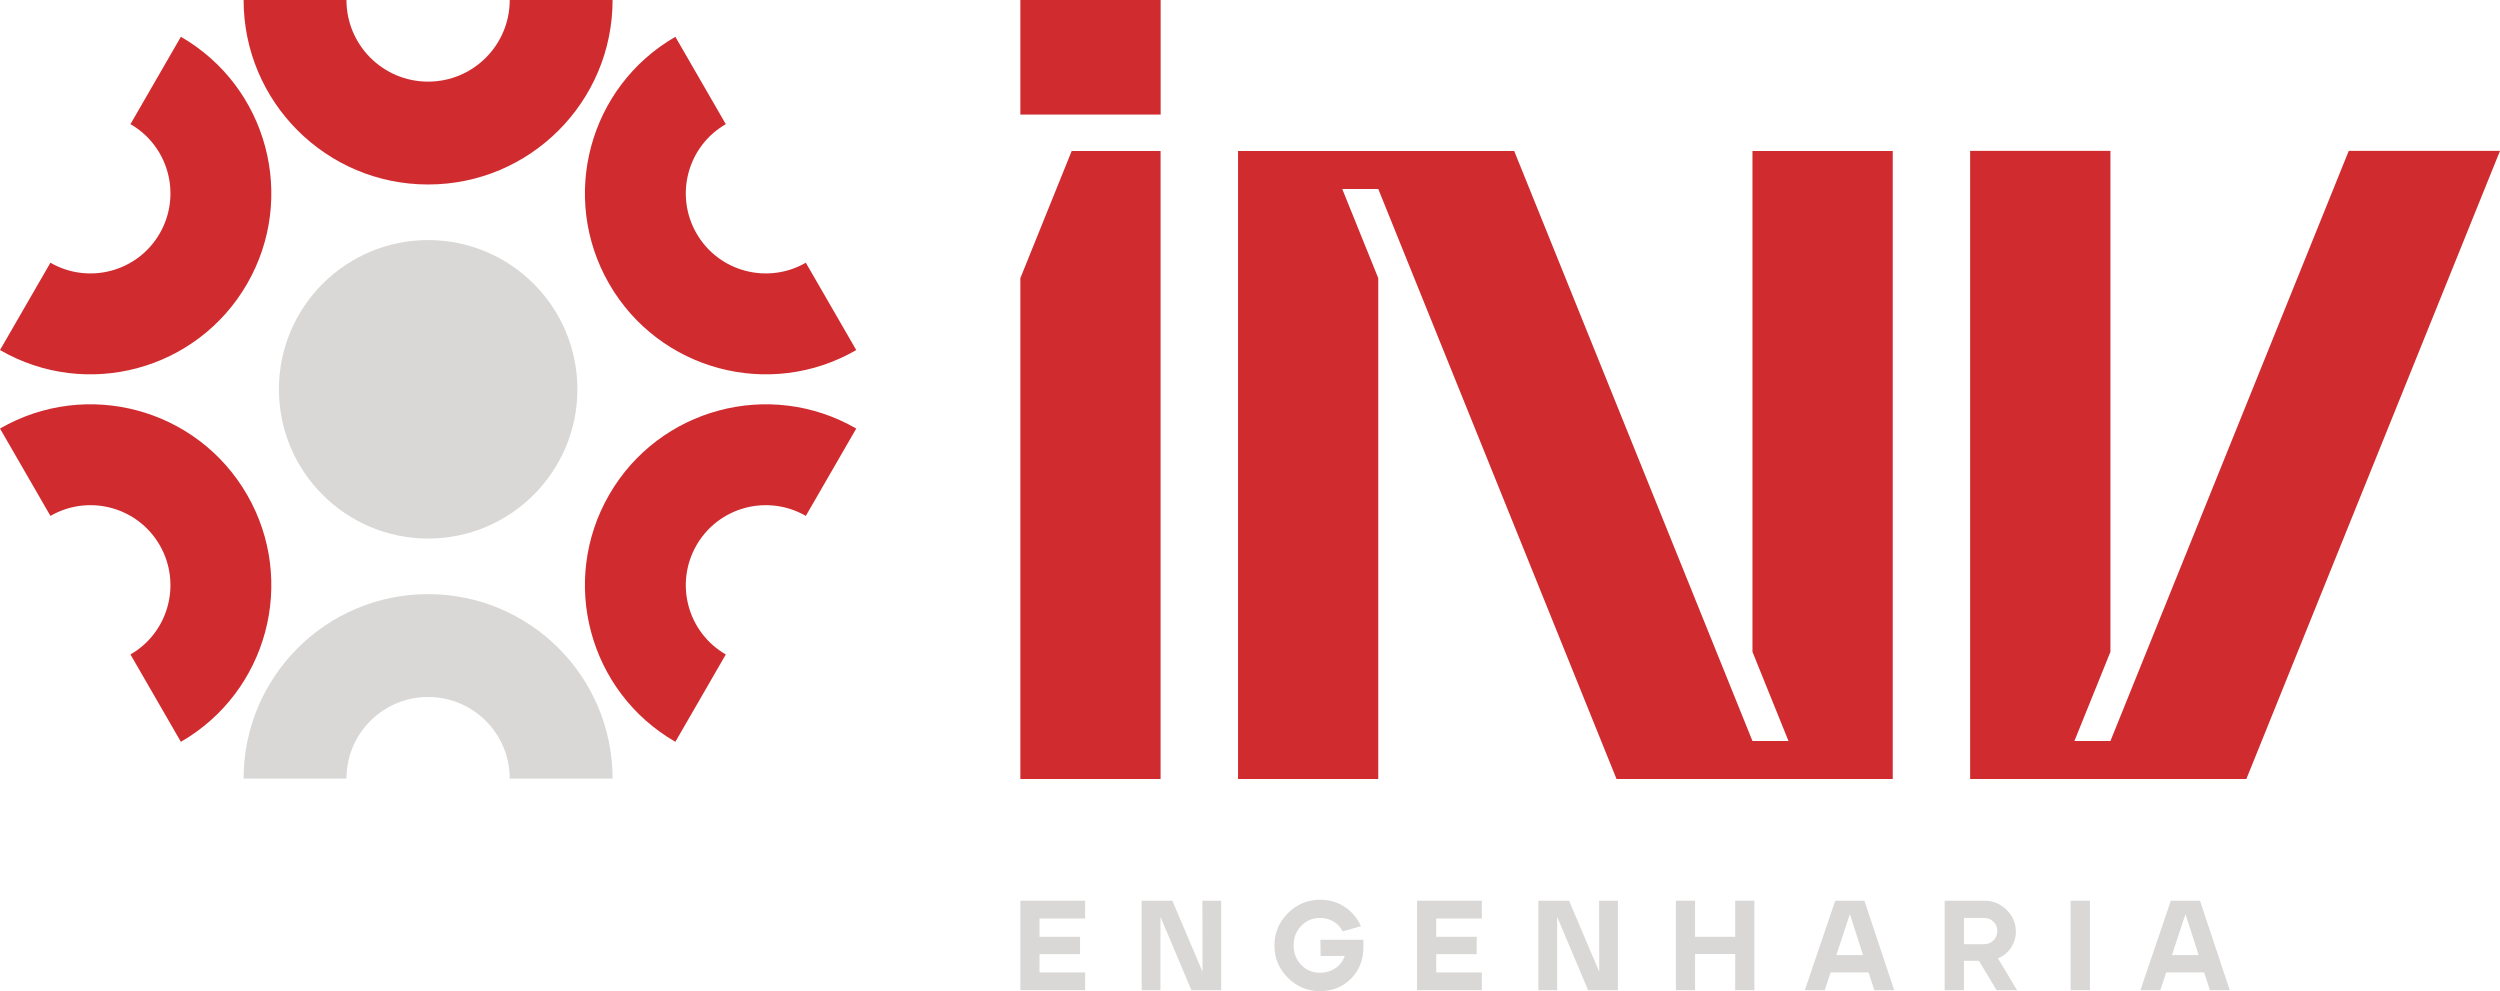 <?xml version="1.0" encoding="UTF-8"?>
<svg id="Camada_2" data-name="Camada 2" xmlns="http://www.w3.org/2000/svg" viewBox="0 0 388.64 154.09">
  <defs>
    <style>
      .cls-1 {
        fill: #d02c2f;
      }

      .cls-2 {
        fill: #d9d8d6;
      }
    </style>
  </defs>
  <g id="Camada_1-2" data-name="Camada 1">
    <polygon class="cls-2" points="158.62 140.02 158.62 153.93 168.69 153.93 168.69 151.17 161.6 151.17 161.6 148.33 167.9 148.33 167.9 145.63 161.6 145.63 161.6 142.79 168.69 142.79 168.69 140.02 158.62 140.02"/>
    <polygon class="cls-2" points="186.92 140.02 186.94 151.07 182.25 140.02 177.48 140.02 177.48 153.93 180.4 153.93 180.4 142.53 185.21 153.93 189.84 153.93 189.84 140.02 186.92 140.02"/>
    <path class="cls-2" d="M205.24,154.09c-1.96,0-3.63-.69-5.03-2.08-1.39-1.38-2.09-3.06-2.09-5.02s.7-3.64,2.09-5.03c1.39-1.39,3.07-2.09,5.03-2.09,1.42,0,2.68,.37,3.8,1.11,1.12,.74,1.96,1.74,2.53,3l-2.84,.81c-.33-.66-.81-1.17-1.43-1.54-.62-.36-1.31-.55-2.07-.55-1.18,0-2.16,.41-2.95,1.23-.79,.82-1.18,1.83-1.18,3.04s.39,2.21,1.18,3.03c.79,.82,1.77,1.22,2.95,1.22,.85,0,1.62-.22,2.31-.67,.69-.45,1.2-1.1,1.52-1.95l-3.76,.02-.04-2.52h6.69v1.13c0,1.99-.64,3.62-1.93,4.91-1.28,1.29-2.89,1.93-4.81,1.93"/>
    <polygon class="cls-2" points="220.29 140.02 220.29 153.93 230.36 153.93 230.36 151.17 223.27 151.17 223.27 148.33 229.56 148.33 229.56 145.63 223.27 145.63 223.27 142.79 230.36 142.79 230.36 140.02 220.29 140.02"/>
    <polygon class="cls-2" points="248.59 140.02 248.61 151.07 243.92 140.02 239.15 140.02 239.15 153.93 242.07 153.93 242.07 142.53 246.88 153.93 251.51 153.93 251.51 140.02 248.59 140.02"/>
    <polygon class="cls-2" points="269.75 140.02 269.75 145.63 263.51 145.63 263.51 140.02 260.53 140.02 260.53 153.93 263.51 153.93 263.51 148.31 269.75 148.31 269.75 153.93 272.73 153.93 272.73 140.02 269.75 140.02"/>
    <path class="cls-2" d="M285.3,140.02l-4.73,13.91h3.1l.91-2.76h5.9l.9,2.76h3.08l-4.63-13.91h-4.53Zm2.27,2.07l2.05,6.38h-4.15l2.11-6.38Z"/>
    <path class="cls-2" d="M302.31,153.93v-13.91h6.14c1.37,0,2.53,.48,3.49,1.43,.96,.95,1.44,2.08,1.44,3.38,0,.9-.26,1.73-.77,2.5-.51,.77-1.18,1.32-2.02,1.65l2.98,4.95h-3.18l-2.76-4.57h-2.32v4.57h-3Zm3-7.15h3.14c.57,0,1.05-.2,1.45-.6,.4-.4,.6-.88,.6-1.45s-.2-1.05-.6-1.44c-.4-.39-.88-.59-1.45-.59h-3.14v4.07Z"/>
    <rect class="cls-2" x="321.89" y="140.02" width="3" height="13.91"/>
    <path class="cls-2" d="M337.47,140.02l-4.73,13.91h3.1l.91-2.76h5.9l.9,2.76h3.08l-4.63-13.91h-4.53Zm2.27,2.07l2.05,6.38h-4.15l2.11-6.38Z"/>
    <polygon class="cls-1" points="166.6 23.47 180.42 23.47 180.42 121.1 158.62 121.1 158.62 43.24 166.6 23.47"/>
    <rect class="cls-1" x="158.62" width="21.81" height="17.81"/>
    <polygon class="cls-1" points="272.43 23.47 272.43 101.33 278.03 115.19 272.43 115.19 235.39 23.47 192.46 23.47 192.46 121.1 214.26 121.1 214.26 43.24 208.66 29.38 214.26 29.38 251.3 121.1 294.24 121.1 294.24 23.47 272.43 23.47"/>
    <polygon class="cls-1" points="365.13 23.45 328.08 115.19 322.48 115.19 328.08 101.33 328.08 23.45 306.27 23.45 306.27 121.1 325.69 121.1 328.08 121.1 349.21 121.1 388.64 23.45 365.13 23.45"/>
    <g>
      <path class="cls-2" d="M66.55,92.36c-15.84,0-28.68,12.84-28.68,28.68h15.99c0-7.01,5.68-12.69,12.69-12.69s12.69,5.68,12.69,12.69h15.99c0-15.84-12.84-28.68-28.68-28.68"/>
      <path class="cls-1" d="M66.55,28.68C82.39,28.68,95.23,15.84,95.23,0h-15.99c0,7.01-5.68,12.69-12.69,12.69S53.86,7.01,53.86,0h-15.99c0,15.84,12.84,28.68,28.68,28.68"/>
      <path class="cls-1" d="M38.41,76.91c-7.76-13.45-24.96-18.05-38.41-10.29l7.84,13.58c5.95-3.43,13.56-1.4,16.99,4.55,3.43,5.95,1.4,13.56-4.55,16.99l7.84,13.58c13.45-7.76,18.05-24.96,10.29-38.41"/>
      <path class="cls-1" d="M94.7,44.13c7.76,13.45,24.96,18.06,38.41,10.29l-7.84-13.58c-5.95,3.43-13.56,1.4-16.99-4.55-3.43-5.95-1.4-13.56,4.55-16.99l-7.84-13.58c-13.45,7.76-18.05,24.96-10.29,38.41"/>
      <path class="cls-1" d="M94.7,76.91c7.76-13.45,24.96-18.05,38.41-10.29l-7.84,13.58c-5.95-3.43-13.56-1.4-16.99,4.55-3.43,5.95-1.4,13.56,4.55,16.99l-7.84,13.58c-13.45-7.76-18.05-24.96-10.29-38.41"/>
      <path class="cls-1" d="M38.41,44.13C30.64,57.58,13.45,62.19,0,54.42l7.84-13.58c5.95,3.43,13.56,1.4,16.99-4.55,3.43-5.95,1.4-13.56-4.55-16.99l7.84-13.58c13.45,7.76,18.05,24.96,10.29,38.41"/>
      <path class="cls-2" d="M89.76,60.52c0,12.81-10.39,23.2-23.2,23.2s-23.2-10.39-23.2-23.2,10.39-23.2,23.2-23.2,23.2,10.39,23.2,23.2"/>
    </g>
  </g>
</svg>
